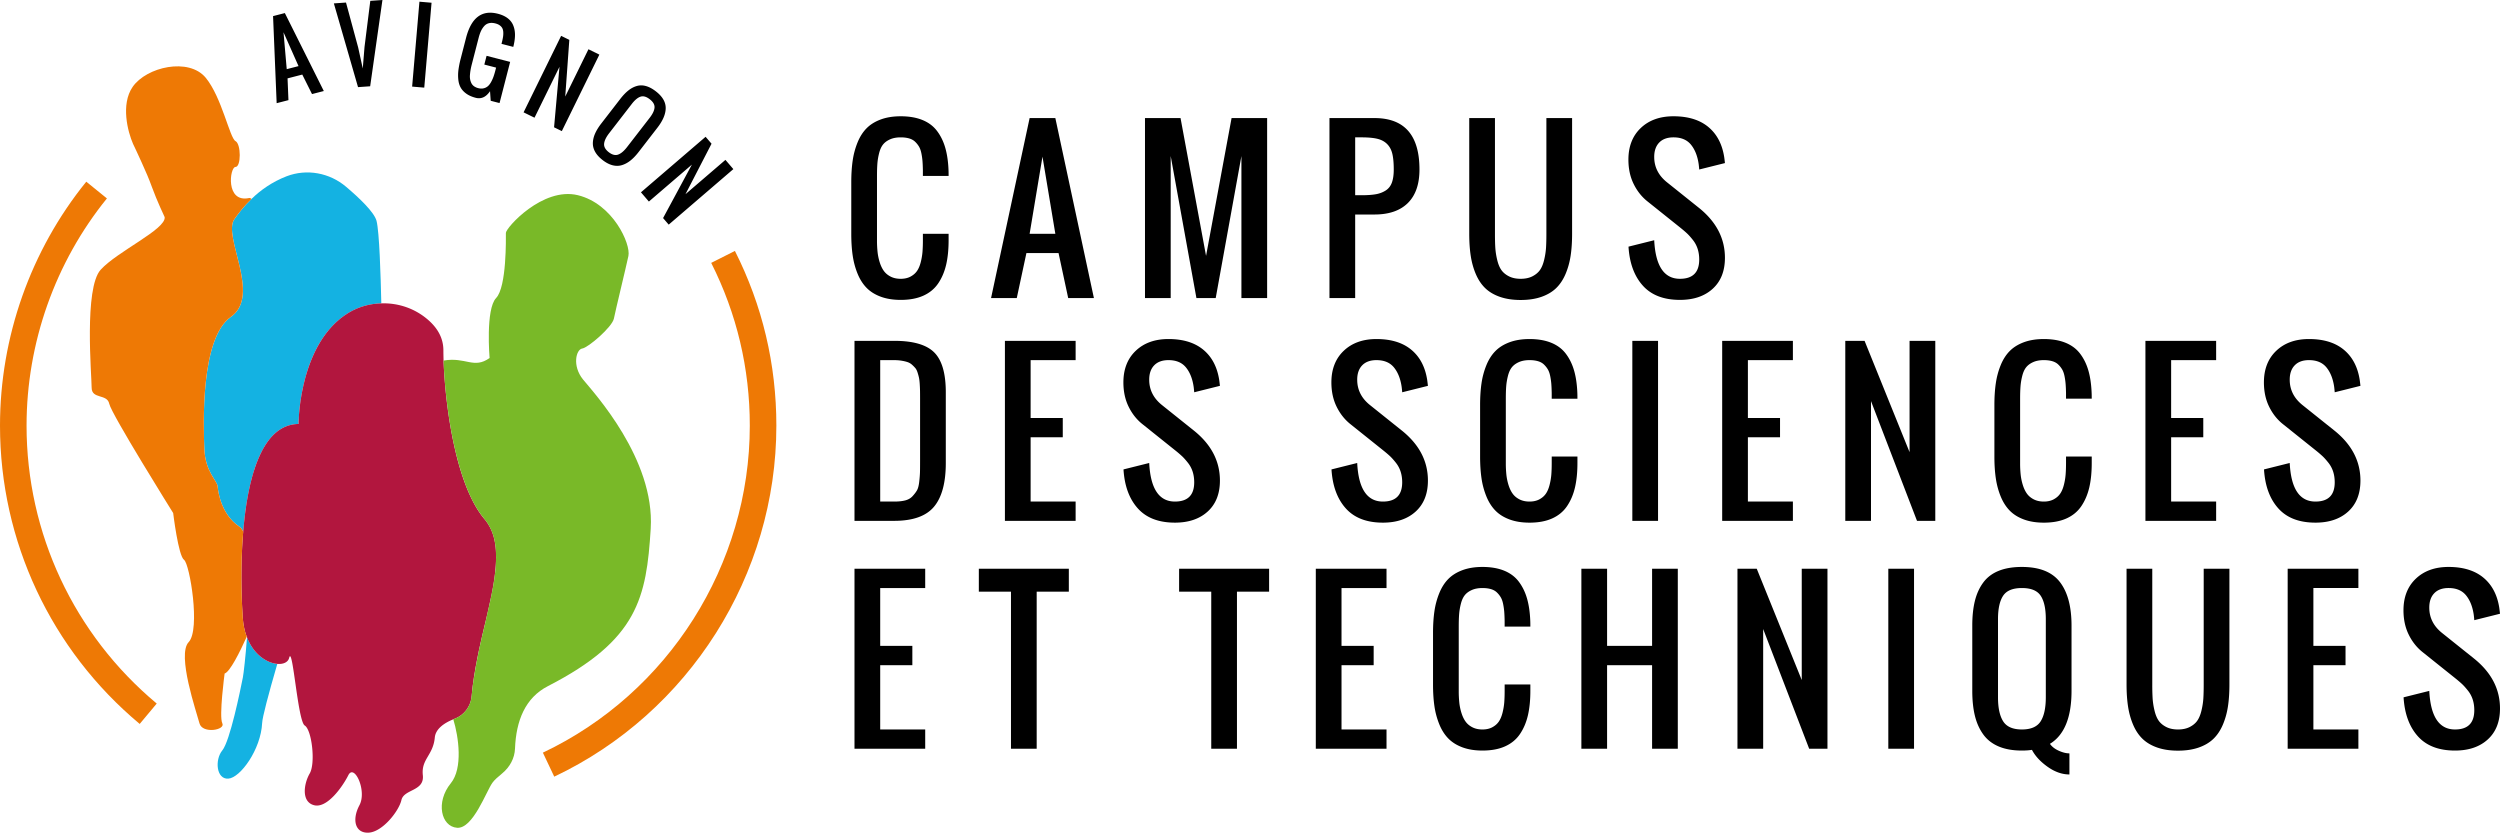 <svg xmlns="http://www.w3.org/2000/svg" width="720.563" height="240" viewBox="0 0 720.563 240"><path d="M108.528 63.66c-.663-2.502-4.95-6.584-8.778-9.825-4.746-4.032-11.304-5.257-17.123-3.037-4.235 1.633-7.578 4.058-10.13 6.533-2.195 2.092-3.802 4.21-4.95 5.843-3.471 4.95 7.859 21.971-.996 28.147-8.854 6.2-7.91 31.361-7.655 38.047.255 6.66 3.7 9.135 3.827 10.845.154 1.735 1.098 8.166 6.304 11.61.408.281.765.74 1.071 1.404.69-8.344 2.195-16.816 5.18-22.787 2.45-4.95 5.92-8.166 10.769-8.243 0 0 0-22.609 13.805-31.642 3.037-2.016 6.533-3.037 10.054-3.113-.178-7.936-.561-20.619-1.378-23.783zM71.195 183.695c-.433 5.792-.97 10.385-1.199 11.585-.74 3.725-3.7 18.296-5.92 21.001-2.22 2.705-1.735 8.396 1.735 8.14 3.445-.23 9.39-8.395 9.748-16.05.077-1.66 1.76-8.064 4.364-17.02-2.858-.23-6.763-2.553-8.728-7.656z" fill="#14b2e2"/><path d="M71.221 183.338c-.026.128-.026.23-.026.358a.275.275 0 0 1-.076-.179c.05-.05.076-.128.102-.179z" opacity=".33" fill="#b2163e"/><path d="M142.901 162.873a43.903 43.903 0 0 1-.23 2.45c-.28 2.5-.765 5.129-1.378 7.885-.408 1.94-.867 3.93-1.352 5.996-.357 1.48-.715 2.986-1.072 4.517-.561 2.475-1.123 4.976-1.582 7.554a40.305 40.305 0 0 0-.434 2.424c-.153.816-.28 1.633-.383 2.45l-.153 1.071c-.102.613-.153 1.25-.23 1.863-.05.536-.101 1.046-.152 1.557-.256 2.96-2.144 5.486-4.925 6.532-.102.051-.23.102-.358.153-2.526 1.021-5.103 2.705-5.333 5.257-.485 5.18-3.955 6.175-3.445 10.87.485 4.67-5.435 3.93-6.175 7.146-.74 3.215-5.436 9.135-9.39 9.39-3.956.256-4.951-3.7-2.706-7.91 2.22-4.185-1.505-12.096-3.215-8.625-1.735 3.445-6.175 9.62-9.875 8.625-3.726-.97-2.96-6.176-1.25-9.136 1.734-2.96.612-12.58-1.43-13.83-2.016-1.225-3.496-23.451-4.49-19.496-.307 1.25-1.685 1.888-3.42 1.735-2.858-.23-6.763-2.552-8.728-7.655 0-.128 0-.23.026-.358-.026.051-.051.128-.102.179-.587-1.505-.97-3.266-1.123-5.257-.383-5.18-.74-15.03.102-25.033.69-8.344 2.195-16.816 5.18-22.787 2.45-4.95 5.92-8.166 10.769-8.243 0 0 0-22.609 13.805-31.642 3.037-2.016 6.533-3.037 10.054-3.113 4.925-.179 9.85 1.505 13.652 4.9 2.4 2.143 4.236 4.95 4.236 8.624 0 .868.026 1.863.051 2.96.409 11.866 3.216 35.522 11.79 45.678 1.224 1.454 2.067 3.113 2.603 4.925.714 2.5.867 5.282.663 8.344z" fill="#b2163e"/><path d="M187.557 152.334c-1.25 19.98-3.7 32.102-29.626 45.422-6.558 3.368-9.186 9.978-9.493 18.016-.102 2.781-1.505 5.333-3.674 7.12-1.225.994-2.271 1.939-2.807 2.679-1.812 2.475-5.614 13.346-10.207 13.014-4.62-.332-6.252-7.4-1.812-12.836 3.521-4.312 2.271-13.371.714-18.424.128-.05.256-.102.358-.153 2.781-1.046 4.67-3.572 4.925-6.532.05-.51.102-1.021.153-1.557.076-.612.153-1.225.23-1.863l.152-1.072c.102-.816.23-1.633.383-2.45.128-.816.281-1.632.434-2.423.46-2.578 1.02-5.079 1.582-7.554.357-1.53.715-3.036 1.072-4.517.485-2.066.944-4.057 1.352-5.996.613-2.756 1.098-5.384 1.378-7.885.128-.842.205-1.659.23-2.45.204-3.062.051-5.844-.663-8.344-.536-1.812-1.379-3.47-2.603-4.925-8.574-10.156-11.381-33.812-11.79-45.678 6.431-1.122 8.702 2.527 13.27-.74 0 0-1.2-14.085 1.888-17.3 3.062-3.216 2.807-17.276 2.807-18.756s10.616-13.346 20.746-10.871c10.13 2.475 15.31 14.086 14.57 17.53-.74 3.471-3.7 15.567-4.184 18.042-.51 2.45-7.426 8.395-9.136 8.625-1.735.255-2.96 4.95.23 8.906 3.215 3.93 20.746 22.966 19.521 42.972z" fill="#79b928"/><path d="M141.293 173.208c.587-2.756 1.072-5.384 1.378-7.885-.28 2.5-.765 5.129-1.378 7.885z" fill="#79b928"/><path d="M72.497 57.33c-.23-.203-.46-.306-.69-.254-6.914 1.48-5.588-8.957-3.929-8.957 1.633 0 1.633-6.584 0-7.451-1.659-.868-3.955-12.632-8.574-18.246-4.874-5.92-17.071-3.164-21.078 2.629-3.47 5.052-1.403 12.937.128 16.433.46 1.046 1.097 2.195 2.475 5.333 1.25 2.807 1.99 4.415 3.011 7.222 1.302 3.623 3.624 8.548 3.624 8.548.408 3.496-13.627 9.85-18.45 15.158-4.823 5.308-2.603 30.494-2.603 33.964 0 3.445 4.466 1.71 5.079 4.67.612 2.986 18.424 31.49 18.424 31.49s1.48 12.35 3.138 13.498c1.633 1.174 4.772 20.083 1.327 23.707-3.47 3.623 2.297 20.26 3.113 23.4.817 3.113 7.58 1.964 6.584 0-.995-1.99.664-14.341.664-14.341 1.505-.46 4.287-5.972 6.379-10.616-.587-1.505-.97-3.266-1.123-5.257-.383-5.18-.74-15.03.102-25.033-.306-.663-.663-1.123-1.071-1.403-5.206-3.445-6.15-9.876-6.304-11.61-.127-1.71-3.572-4.186-3.827-10.846-.255-6.686-1.2-31.847 7.655-38.047 8.855-6.176-2.475-23.196.995-28.147 1.149-1.633 2.756-3.75 4.95-5.843zM7.655 122.683c0-23.801 8.225-47.06 23.16-65.493l-5.949-4.82C8.832 72.162 0 97.131 0 122.682c0 33.28 14.677 64.618 40.266 85.975l4.904-5.876c-23.841-19.899-37.515-49.094-37.515-80.1zm204.168-50.36l-6.836 3.446c7.381 14.636 11.124 30.42 11.124 46.914 0 40.087-23.41 77.083-59.64 94.25l3.277 6.918c38.89-18.428 64.019-58.138 64.019-101.168 0-17.703-4.018-34.646-11.944-50.36z" fill="#ee7905"/><path d="M273.413 50.71c0-.772-.01-1.341-.028-1.708-.097-2.45-.411-4.594-.942-6.426-.531-1.834-1.322-3.447-2.374-4.836-1.051-1.39-2.456-2.441-4.212-3.155-1.756-.714-3.84-1.071-6.254-1.071-2.18 0-4.1.309-5.76.925-1.661.618-3.022 1.468-4.083 2.548-1.062 1.082-1.926 2.437-2.59 4.069a22.249 22.249 0 0 0-1.405 5.225c-.27 1.853-.405 3.948-.405 6.283v14.793c0 2.336.134 4.43.405 6.282.27 1.853.737 3.595 1.404 5.226.665 1.631 1.529 2.992 2.59 4.082 1.062 1.092 2.423 1.945 4.084 2.563 1.66.617 3.58.926 5.76.926 2.548 0 4.723-.405 6.529-1.216 1.804-.81 3.232-1.993 4.285-3.546 1.051-1.554 1.814-3.345 2.286-5.37.474-2.028.71-4.381.71-7.065v-1.853h-7.412v1.853a43.34 43.34 0 0 1-.115 3.359 18.01 18.01 0 0 1-.507 2.982c-.26 1.022-.618 1.862-1.071 2.518-.454.656-1.076 1.197-1.867 1.622-.792.425-1.738.637-2.838.637s-2.06-.207-2.88-.623c-.82-.415-1.476-.96-1.968-1.636-.492-.676-.894-1.51-1.203-2.504a15.598 15.598 0 0 1-.621-2.996 31.884 31.884 0 0 1-.16-3.36V50.712c0-1.428.039-2.63.116-3.605.077-.974.245-1.974.506-2.997s.633-1.837 1.115-2.445c.482-.608 1.153-1.106 2.012-1.492.859-.386 1.887-.58 3.083-.58.927 0 1.738.103 2.432.305.695.203 1.27.52 1.723.955s.83.907 1.13 1.42c.298.51.525 1.152.68 1.925.154.77.26 1.52.318 2.242.058.724.096 1.598.115 2.62v1.652h7.412zm23.35-16.676l-11.116 51.881h7.41l2.78-12.97h9.265l2.78 12.97h7.41l-11.117-51.88h-7.412zm0 33.352l3.706-22.235 3.706 22.235h-7.412zm40.663-22.408l7.413 40.937h5.558l7.411-40.937v40.937h7.412v-51.88H354.97l-7.354 39.72-7.353-39.72h-10.249v51.88h7.411V44.978zm53.17 16.85h5.56c4.187 0 7.397-1.104 9.627-3.315 2.228-2.21 3.344-5.429 3.344-9.655 0-9.882-4.323-14.824-12.97-14.824h-12.971v51.881h7.41V61.827zm0-22.235h1.855c1.891 0 3.411.14 4.56.42 1.146.28 2.083.787 2.806 1.52.725.734 1.221 1.674 1.493 2.822.269 1.149.404 2.65.404 4.503 0 1.524-.177 2.778-.536 3.763-.357.984-.945 1.742-1.765 2.273-.82.53-1.766.893-2.838 1.086-1.072.193-2.445.29-4.124.29h-1.854V39.592zm34.786 39.432c.696 1.62 1.598 2.968 2.707 4.038 1.111 1.072 2.524 1.906 4.241 2.504 1.72.598 3.708.898 5.966.898s4.246-.3 5.963-.898 3.13-1.432 4.242-2.504c1.108-1.07 2.01-2.417 2.706-4.038.695-1.621 1.189-3.373 1.478-5.255.289-1.882.433-4.01.433-6.384V34.034h-7.41v33.352c0 1.602-.036 2.944-.103 4.024a20.744 20.744 0 0 1-.536 3.46c-.289 1.227-.69 2.206-1.201 2.939-.51.733-1.236 1.342-2.17 1.824-.938.482-2.071.724-3.402.724-1.333 0-2.467-.242-3.402-.724-.937-.482-1.662-1.09-2.173-1.824-.51-.733-.912-1.712-1.2-2.938a20.744 20.744 0 0 1-.537-3.46c-.067-1.08-.1-2.423-.1-4.025V34.034h-7.413v33.352c0 2.375.147 4.502.436 6.384.29 1.882.78 3.634 1.475 5.255zm64.376-19.05l-9.265-7.411c-2.47-1.97-3.706-4.411-3.706-7.326 0-1.775.484-3.16 1.448-4.154.964-.994 2.335-1.491 4.112-1.491 2.22 0 3.902.71 5.051 2.128 1.149 1.42 1.886 3.305 2.215 5.66.078.656.125 1.148.145 1.477l7.411-1.853a54.794 54.794 0 0 0-.202-1.68c-.578-3.764-2.108-6.673-4.588-8.729-2.482-2.055-5.826-3.082-10.032-3.082-3.918 0-7.065 1.128-9.437 3.386-2.375 2.26-3.561 5.298-3.561 9.12 0 2.625.505 4.965 1.52 7.02 1.011 2.057 2.367 3.75 4.067 5.082l9.265 7.411c.867.695 1.552 1.28 2.053 1.752.504.473 1.062 1.1 1.68 1.881a8.11 8.11 0 0 1 1.375 2.577c.3.937.449 1.955.449 3.055 0 3.706-1.852 5.559-5.557 5.559-4.576 0-7.048-3.706-7.414-11.118l-7.411 1.852c.289 4.749 1.665 8.493 4.127 11.234 2.46 2.742 6.025 4.11 10.698 4.11 3.955 0 7.107-1.07 9.452-3.213 2.345-2.141 3.516-5.114 3.516-8.916 0-5.56-2.47-10.335-7.411-14.331zM257.78 98.24h-11.494v51.881h11.435c5.386 0 9.212-1.356 11.48-4.068 2.267-2.711 3.401-6.914 3.401-12.608v-20.381c0-5.444-1.114-9.274-3.344-11.494-2.229-2.22-6.055-3.33-11.478-3.33zm7.411 34.48c0 1.526-.01 2.651-.028 3.374-.02.724-.093 1.646-.219 2.765-.125 1.12-.342 1.945-.65 2.475-.309.531-.734 1.09-1.275 1.68-.54.588-1.244.994-2.113 1.216s-1.91.333-3.126.333h-4.083v-40.764h3.937c.811 0 1.545.053 2.2.16.657.105 1.232.241 1.724.404.492.165.926.416 1.302.753.376.339.695.661.956.97s.478.738.651 1.289c.173.55.31 1.046.405 1.49.097.445.17 1.048.218 1.81.048.763.076 1.423.086 1.983.01.56.015 1.313.015 2.259v17.804zm24.45 17.401h20.382v-5.558h-12.97v-18.53h9.265v-5.558h-9.266V103.8h12.971V98.24h-20.382v51.881zm61.972-11.609c0-5.56-2.47-10.335-7.412-14.331l-9.264-7.411c-2.47-1.97-3.706-4.411-3.706-7.326 0-1.775.483-3.16 1.448-4.154.965-.994 2.335-1.491 4.11-1.491 2.22 0 3.904.71 5.053 2.128 1.148 1.42 1.887 3.306 2.214 5.66.078.656.126 1.148.145 1.477l7.412-1.853a54.085 54.085 0 0 0-.203-1.68c-.58-3.764-2.11-6.673-4.589-8.729-2.48-2.054-5.824-3.082-10.031-3.082-3.919 0-7.064 1.128-9.439 3.386-2.373 2.26-3.56 5.298-3.56 9.12 0 2.625.506 4.965 1.52 7.02 1.012 2.057 2.368 3.75 4.068 5.082l9.264 7.411a35.37 35.37 0 0 1 2.055 1.752c.501.473 1.062 1.1 1.679 1.881a8.11 8.11 0 0 1 1.375 2.577c.3.937.449 1.955.449 3.055 0 3.706-1.853 5.559-5.558 5.559-4.575 0-7.045-3.706-7.412-11.118l-7.41 1.853c.288 4.748 1.664 8.492 4.125 11.233 2.46 2.742 6.025 4.11 10.697 4.11 3.956 0 7.107-1.07 9.452-3.212 2.346-2.142 3.518-5.115 3.518-8.917zM246.286 215.81h20.382v-5.557h-12.971v-18.53h9.265v-5.558h-9.265v-16.676h12.97v-5.56h-20.381v51.88zm35.838-45.28h9.264v45.28h7.411v-45.28h9.266v-6.601h-25.94v6.601zm57.725 0h9.264v45.28h7.41v-45.28h9.266v-6.601h-25.94v6.601zm39.4 45.28h20.381v-5.557h-12.97v-18.53h9.265v-5.558h-9.266v-16.676h12.971v-5.56h-20.382v51.88zm61.838-35.205c0-.772-.01-1.34-.028-1.707-.097-2.452-.41-4.595-.941-6.426-.531-1.835-1.324-3.447-2.375-4.837-1.052-1.388-2.455-2.44-4.212-3.155-1.757-.713-3.84-1.072-6.255-1.072-2.18 0-4.099.31-5.759.927-1.662.618-3.022 1.468-4.084 2.547-1.062 1.081-1.924 2.437-2.59 4.07a22.218 22.218 0 0 0-1.405 5.225c-.269 1.852-.403 3.947-.403 6.282v14.793c0 2.337.134 4.43.403 6.282a22.218 22.218 0 0 0 1.406 5.226c.665 1.632 1.527 2.993 2.589 4.082 1.062 1.091 2.422 1.946 4.084 2.564 1.66.615 3.579.924 5.76.924 2.549 0 4.724-.403 6.528-1.216 1.805-.81 3.232-1.99 4.287-3.546 1.051-1.552 1.814-3.344 2.285-5.37.473-2.026.71-4.38.71-7.065v-1.851h-7.411v1.851c0 1.276-.04 2.395-.115 3.36-.08.964-.247 1.958-.508 2.982-.26 1.022-.618 1.862-1.072 2.517-.453.658-1.074 1.199-1.866 1.623-.793.426-1.737.638-2.839.638-1.099 0-2.058-.207-2.878-.623-.822-.417-1.478-.96-1.969-1.638-.493-.675-.894-1.507-1.203-2.502a15.493 15.493 0 0 1-.62-2.998 31.884 31.884 0 0 1-.16-3.359v-18.528c0-1.428.037-2.629.114-3.603s.247-1.974.506-2.998c.262-1.022.633-1.837 1.117-2.445.48-.608 1.151-1.106 2.01-1.492.86-.387 1.887-.578 3.083-.578.927 0 1.74.102 2.432.304.696.201 1.271.52 1.725.954.453.436.83.907 1.129 1.42.299.511.526 1.152.68 1.924.155.773.26 1.52.32 2.243.056.725.094 1.597.114 2.622v1.65h7.41zm35.087 5.56h-12.97v-22.236h-7.412v51.88h7.411v-24.087h12.971v24.088h7.411v-51.881h-7.41v22.236zm43.134 9.843l-12.968-32.079h-5.56v51.88h7.411V181.3l13.26 34.509h5.27v-51.881h-7.413v32.08zm24.952 19.802h7.414v-51.881h-7.414v51.88zm38.504-52.402c-2.604 0-4.84.376-6.701 1.129-1.864.753-3.344 1.879-4.443 3.374-1.102 1.495-1.902 3.257-2.405 5.283-.5 2.026-.753 4.401-.753 7.122v18.817c0 2.724.252 5.111.753 7.167.503 2.056 1.303 3.845 2.405 5.37 1.099 1.526 2.579 2.684 4.443 3.474 1.861.793 4.097 1.186 6.7 1.186 1.102 0 2.067-.067 2.897-.201.947 1.794 2.457 3.426 4.53 4.891 2.076 1.468 4.164 2.2 6.27 2.2v-6.077c-.927 0-1.956-.257-3.085-.768-1.13-.513-1.974-1.173-2.532-1.983 4.15-2.53 6.225-7.613 6.225-15.259v-18.817c0-5.482-1.121-9.669-3.36-12.564-2.24-2.896-5.885-4.344-10.944-4.344zm6.89 37.58c0 3.05-.496 5.355-1.49 6.92-.994 1.562-2.793 2.345-5.4 2.345-2.604 0-4.403-.783-5.398-2.345-.994-1.565-1.492-3.87-1.492-6.92V178.46c0-3.01.493-5.258 1.477-6.746.985-1.485 2.789-2.227 5.413-2.227 2.626 0 4.43.742 5.415 2.227.984 1.488 1.475 3.736 1.475 6.746v22.525zm45.509-3.706c0 1.602-.035 2.943-.102 4.024a20.736 20.736 0 0 1-.536 3.46c-.29 1.225-.69 2.205-1.201 2.937-.511.735-1.236 1.343-2.17 1.824-.938.484-2.071.726-3.402.726-1.333 0-2.467-.242-3.402-.726-.937-.48-1.662-1.089-2.173-1.824-.51-.732-.912-1.712-1.2-2.938a20.73 20.73 0 0 1-.537-3.459 66.743 66.743 0 0 1-.1-4.024v-33.353h-7.413v33.353c0 2.375.147 4.5.436 6.384.29 1.882.78 3.634 1.475 5.253.696 1.623 1.598 2.968 2.707 4.04 1.111 1.071 2.524 1.906 4.24 2.504 1.72.598 3.709.897 5.967.897s4.246-.299 5.963-.897c1.717-.598 3.13-1.433 4.241-2.504 1.11-1.072 2.012-2.417 2.707-4.04.695-1.62 1.188-3.371 1.478-5.253.289-1.884.433-4.01.433-6.384v-33.353h-7.411v33.353zm24.202 18.528h20.382v-5.557h-12.97v-18.53h9.265v-5.558h-9.266v-16.676h12.971v-5.56h-20.382v51.88zm53.787-25.94l-9.265-7.41c-2.47-1.97-3.706-4.411-3.706-7.327 0-1.774.484-3.16 1.448-4.154.965-.994 2.335-1.49 4.112-1.49 2.22 0 3.902.71 5.051 2.128s1.887 3.304 2.216 5.66c.077.654.124 1.148.144 1.477l7.411-1.854a55.844 55.844 0 0 0-.201-1.68c-.579-3.763-2.109-6.673-4.588-8.73-2.482-2.053-5.826-3.082-10.033-3.082-3.917 0-7.065 1.129-9.437 3.387-2.375 2.26-3.561 5.298-3.561 9.12 0 2.624.506 4.964 1.52 7.02 1.012 2.056 2.367 3.75 4.067 5.082l9.265 7.41c.867.696 1.553 1.282 2.053 1.753.504.473 1.062 1.101 1.68 1.881a8.123 8.123 0 0 1 1.376 2.577c.299.937.448 1.956.448 3.055 0 3.706-1.851 5.56-5.557 5.56-4.575 0-7.047-3.706-7.414-11.12l-7.41 1.854c.288 4.748 1.664 8.493 4.126 11.234 2.46 2.741 6.026 4.11 10.698 4.11 3.955 0 7.107-1.07 9.452-3.213s3.516-5.116 3.516-8.916c0-5.56-2.47-10.337-7.41-14.331zM396.737 103.8c2.22 0 3.905.71 5.054 2.128 1.146 1.42 1.886 3.306 2.213 5.66.077.656.127 1.148.144 1.477l7.414-1.853a53.395 53.395 0 0 0-.205-1.68c-.578-3.764-2.108-6.673-4.587-8.729-2.482-2.054-5.824-3.082-10.033-3.082-3.917 0-7.062 1.128-9.437 3.386-2.374 2.26-3.561 5.298-3.561 9.12 0 2.625.507 4.965 1.52 7.02 1.013 2.057 2.369 3.75 4.067 5.082l9.265 7.411c.867.695 1.553 1.28 2.056 1.752.5.473 1.061 1.1 1.677 1.881a8.11 8.11 0 0 1 1.376 2.577c.299.937.448 1.955.448 3.055 0 3.706-1.851 5.559-5.557 5.559-4.575 0-7.045-3.706-7.411-11.118l-7.411 1.853c.289 4.748 1.664 8.492 4.125 11.233 2.461 2.742 6.025 4.11 10.697 4.11 3.955 0 7.107-1.07 9.452-3.212 2.345-2.142 3.519-5.115 3.519-8.917 0-5.56-2.472-10.335-7.414-14.331l-9.263-7.411c-2.472-1.97-3.705-4.411-3.705-7.326 0-1.775.48-3.16 1.448-4.154.964-.994 2.335-1.491 4.109-1.491zm57.919 11.118c0-.773-.01-1.342-.028-1.708-.097-2.451-.41-4.594-.942-6.427-.53-1.834-1.323-3.447-2.374-4.836-1.052-1.39-2.455-2.44-4.212-3.155-1.757-.714-3.84-1.071-6.255-1.071-2.18 0-4.1.309-5.759.925-1.662.618-3.023 1.468-4.084 2.548-1.062 1.082-1.924 2.438-2.59 4.069a22.25 22.25 0 0 0-1.405 5.225c-.269 1.853-.404 3.948-.404 6.283v14.793c0 2.337.135 4.43.404 6.283a22.25 22.25 0 0 0 1.406 5.225c.665 1.631 1.527 2.992 2.589 4.082 1.061 1.092 2.422 1.945 4.084 2.563 1.66.617 3.579.926 5.76.926 2.548 0 4.724-.405 6.528-1.216 1.804-.81 3.232-1.992 4.286-3.546 1.052-1.554 1.815-3.345 2.286-5.37.473-2.028.71-4.381.71-7.065v-1.853h-7.411v1.853c0 1.274-.04 2.393-.115 3.359-.08.964-.247 1.959-.508 2.982-.26 1.023-.618 1.862-1.072 2.518-.453.656-1.074 1.197-1.866 1.622s-1.737.637-2.839.637c-1.099 0-2.058-.207-2.878-.623-.822-.415-1.478-.96-1.969-1.636-.493-.676-.894-1.51-1.203-2.503a15.498 15.498 0 0 1-.62-2.997 31.884 31.884 0 0 1-.16-3.36v-18.527c0-1.428.037-2.63.114-3.605.078-.974.247-1.974.506-2.996.262-1.023.633-1.838 1.117-2.446.48-.608 1.15-1.106 2.01-1.492.86-.386 1.887-.58 3.083-.58.927 0 1.74.103 2.432.305.696.203 1.271.52 1.725.955.453.435.83.908 1.129 1.42.299.51.525 1.152.68 1.925.155.771.26 1.52.319 2.243.057.723.095 1.597.115 2.62v1.65h7.41zM477.89 98.24h-7.411v51.881h7.411v-51.88zm38.868 46.323h-12.971v-18.53h9.265v-5.558h-9.265V103.8h12.97V98.24h-20.381v51.881h20.382v-5.558zm33.626-14.244L537.417 98.24h-5.56v51.881h7.412v-34.51l13.26 34.51h5.27v-51.88h-7.414v32.078zm52.507-15.402c0-.773-.01-1.342-.03-1.708-.097-2.451-.409-4.594-.94-6.427-.53-1.834-1.323-3.447-2.375-4.836-1.051-1.39-2.457-2.44-4.211-3.155-1.757-.714-3.843-1.071-6.255-1.071-2.18 0-4.102.309-5.761.925-1.66.618-3.02 1.468-4.082 2.548-1.062 1.082-1.924 2.438-2.592 4.069a22.246 22.246 0 0 0-1.403 5.225c-.272 1.853-.406 3.948-.406 6.283v14.793c0 2.337.134 4.43.406 6.283.27 1.852.738 3.594 1.403 5.225.668 1.631 1.53 2.992 2.592 4.082 1.061 1.092 2.422 1.945 4.082 2.563 1.66.617 3.58.926 5.761.926 2.55 0 4.725-.405 6.53-1.216 1.803-.81 3.231-1.992 4.283-3.546 1.051-1.554 1.814-3.345 2.287-5.37.474-2.028.71-4.381.71-7.065v-1.853h-7.41v1.853c0 1.274-.04 2.393-.118 3.359a17.75 17.75 0 0 1-.505 2.982c-.262 1.023-.618 1.862-1.072 2.518-.454.656-1.077 1.197-1.867 1.622-.792.425-1.736.637-2.838.637-1.099 0-2.06-.207-2.88-.623-.82-.415-1.476-.96-1.97-1.636-.49-.676-.891-1.51-1.2-2.503a15.697 15.697 0 0 1-.623-2.997 32.582 32.582 0 0 1-.16-3.36v-18.527c0-1.428.04-2.63.117-3.605.077-.974.247-1.974.506-2.996.262-1.023.633-1.838 1.116-2.446.481-.608 1.152-1.106 2.012-1.492.857-.386 1.886-.58 3.082-.58.927 0 1.737.103 2.432.305.696.203 1.269.52 1.722.955s.83.908 1.13 1.42c.298.51.525 1.152.68 1.925.154.771.261 1.52.318 2.243.06.723.098 1.597.118 2.62v1.65h7.41zm35.857 29.646h-12.97v-18.53h9.264v-5.558h-9.265V103.8h12.97V98.24h-20.381v51.881h20.382v-5.558zm26.766-40.764c2.22 0 3.903.71 5.052 2.128 1.148 1.42 1.886 3.306 2.215 5.66.077.656.125 1.148.145 1.477l7.41-1.853a54.89 54.89 0 0 0-.201-1.68c-.578-3.764-2.108-6.673-4.588-8.729-2.482-2.054-5.826-3.082-10.033-3.082-3.917 0-7.064 1.128-9.437 3.386-2.375 2.26-3.56 5.298-3.56 9.12 0 2.625.505 4.965 1.52 7.02 1.011 2.057 2.367 3.75 4.066 5.082l9.265 7.411a35.16 35.16 0 0 1 2.054 1.752c.503.473 1.061 1.1 1.68 1.881a8.11 8.11 0 0 1 1.375 2.577c.299.937.449 1.955.449 3.055 0 3.706-1.852 5.559-5.558 5.559-4.575 0-7.047-3.706-7.413-11.118l-7.411 1.853c.289 4.748 1.664 8.492 4.126 11.233 2.46 2.742 6.026 4.11 10.698 4.11 3.955 0 7.108-1.07 9.453-3.212 2.345-2.142 3.516-5.115 3.516-8.917 0-5.56-2.47-10.335-7.411-14.331l-9.266-7.411c-2.47-1.97-3.705-4.411-3.705-7.326 0-1.775.483-3.16 1.448-4.154.964-.994 2.335-1.491 4.111-1.491zM78.702 4.643l1.037 25.096 3.399-.876-.26-6.273 4.247-1.097 2.806 5.619 3.399-.876L82.1 3.766l-3.399.877zm3.942 15.29L81.714 9.3l4.33 9.756-3.4.876zm22.418-6.382l-.503 6.19-1.328-6.062L99.727.735 96.228.98l6.965 24.133 3.499-.244L110.228 0l-3.499.244-1.667 13.307zm13.724 11.409l3.496.299L124.385.787 120.89.488l-2.103 24.472zM146.26 5.206c-.728-.542-1.647-.955-2.751-1.241-4.62-1.189-7.678 1.126-9.18 6.947l-1.553 6.027a26.452 26.452 0 0 0-.638 3.19c-.12.94-.135 1.86-.045 2.762.087.9.314 1.68.683 2.342.368.661.91 1.25 1.632 1.765.72.516 1.625.915 2.714 1.196 1.602.412 2.973-.226 4.116-1.912l.195 2.766 2.547.657 3.057-11.865-6.795-1.752-.648 2.522 3.394.875-.217.85a21.498 21.498 0 0 1-.543 1.8 10.292 10.292 0 0 1-.698 1.531c-.28.505-.588.9-.922 1.185a2.85 2.85 0 0 1-1.209.602c-.473.115-.991.097-1.557-.047a3.533 3.533 0 0 1-1.214-.547 2.417 2.417 0 0 1-.75-.871 4.178 4.178 0 0 1-.369-1.094 4.818 4.818 0 0 1-.054-1.323 14.5 14.5 0 0 1 .179-1.44c.082-.464.194-.98.341-1.547l1.972-7.645c.196-.77.423-1.43.677-1.983a5.91 5.91 0 0 1 .95-1.454c.376-.417.835-.69 1.373-.821.538-.13 1.154-.106 1.844.072.503.13.922.316 1.25.555.327.241.574.51.731.81.157.302.252.664.28 1.085.027.424.014.842-.04 1.256-.056.416-.15.904-.285 1.463l-.184.717 3.396.875c.085-.326.142-.57.175-.733.244-1.135.351-2.163.314-3.082-.038-.92-.227-1.763-.566-2.53s-.875-1.421-1.602-1.963zm23.347 8.99l-6.69 13.633 1.175-16.336-2.36-1.161L150.91 32.38l3.15 1.545 7.197-14.665-1.56 17.431 2.237 1.1 10.82-22.049-3.147-1.546zm22.264 16.926c0-1.733-.947-3.331-2.841-4.797-.975-.755-1.922-1.26-2.839-1.517-.914-.258-1.794-.266-2.639-.024-.847.24-1.657.668-2.43 1.283-.774.612-1.557 1.43-2.344 2.448l-5.45 7.048c-.79 1.018-1.386 1.986-1.794 2.9-.41.915-.626 1.817-.656 2.707-.03.89.19 1.752.658 2.59.466.834 1.191 1.63 2.166 2.384.966.75 1.918 1.244 2.845 1.483.932.24 1.825.232 2.682-.025.855-.254 1.677-.695 2.464-1.316.785-.622 1.568-1.435 2.345-2.44l5.45-7.047c1.588-2.052 2.383-3.945 2.383-5.677zm-4.62 2.839l-6.525 8.433c-.882 1.141-1.736 1.861-2.564 2.16-.822.297-1.724.069-2.699-.686-.976-.755-1.423-1.569-1.343-2.442.08-.874.563-1.882 1.446-3.023l6.524-8.436c.872-1.127 1.707-1.826 2.507-2.098.8-.271 1.69-.027 2.67.734.985.76 1.446 1.561 1.384 2.402-.062.843-.528 1.827-1.4 2.956zm10.314 22.014l7.518-14.554-1.712-1.995-18.632 16.002 2.285 2.663 12.395-10.645-8.303 15.407 1.624 1.891 18.63-16.003-2.282-2.662-11.523 9.896z"/></svg>